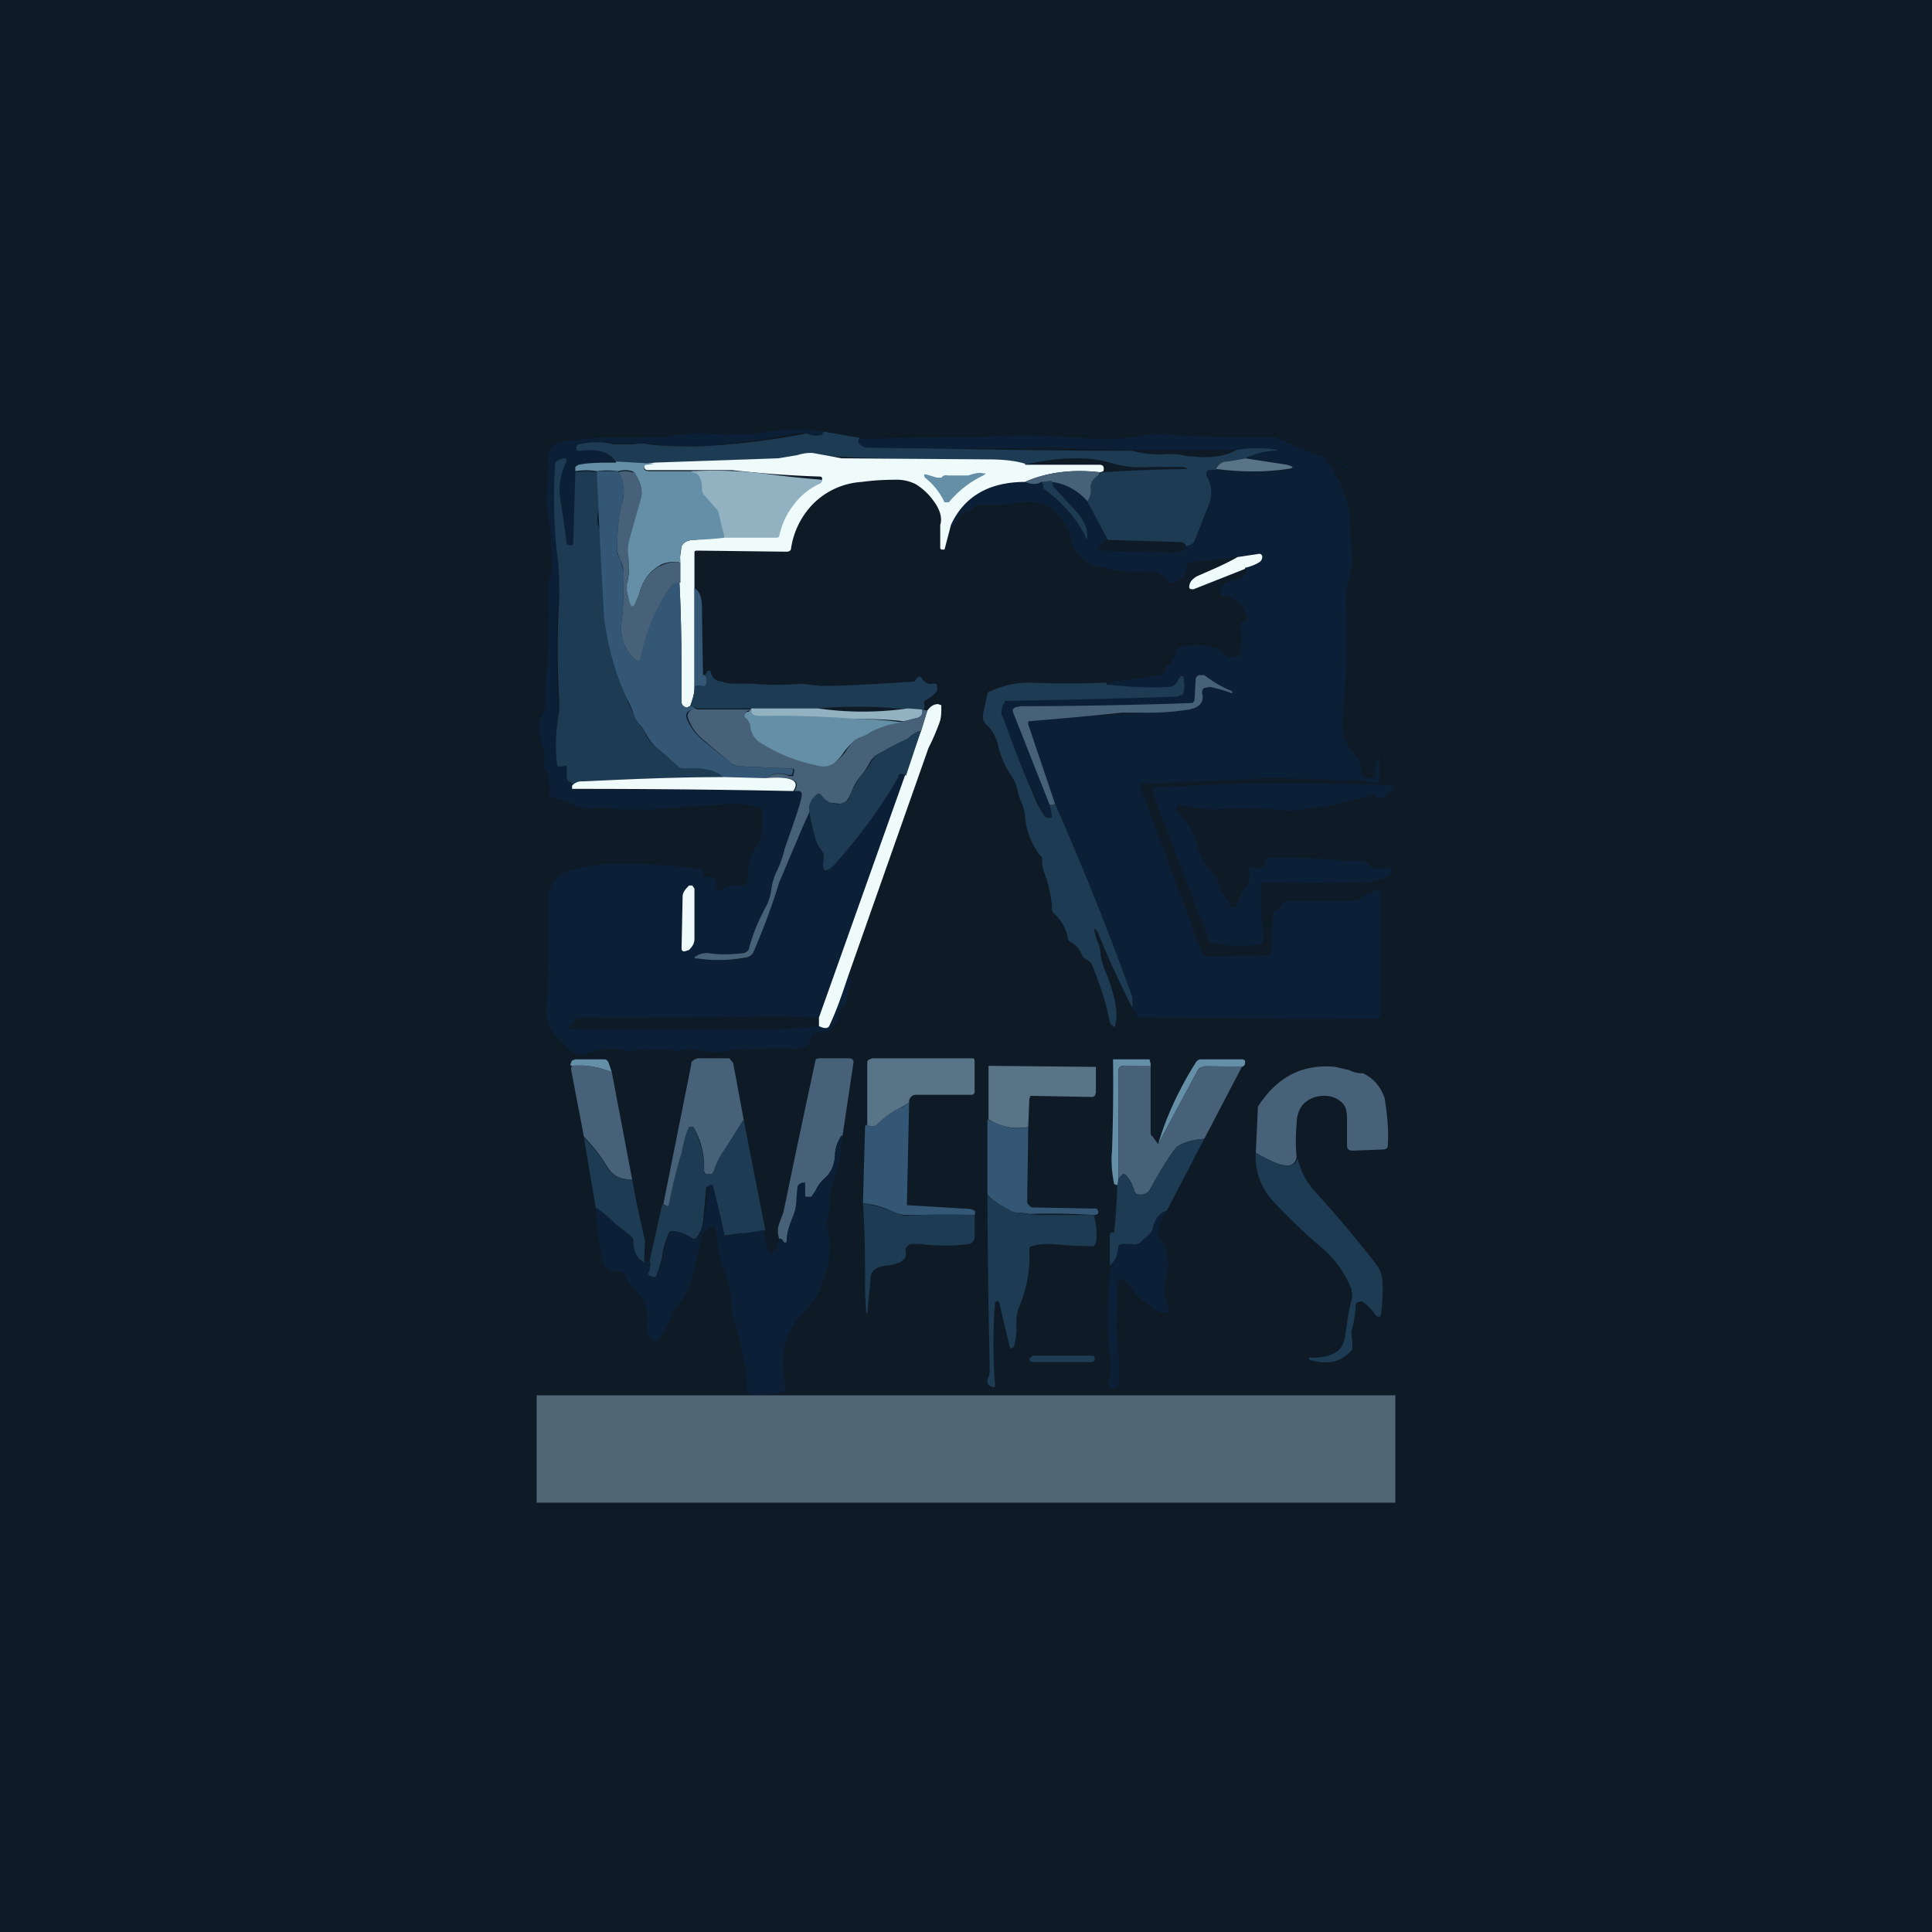 <!-- by TradingView --><svg width="18" height="18" viewBox="0 0 18 18" xmlns="http://www.w3.org/2000/svg"><path fill="#0E1B27" d="M0 0h18v18H0z"/><path d="M7.67 4.02c0 .03-.02.04-.08.04l-.08-.02a.4.4 0 0 0-.06-.01l-.06.01a6.9 6.9 0 0 1-.91.12c-.1 0-.25 0-.44-.03h-.32a.71.71 0 0 0-.33.01c-.02 0-.02.02-.02.04 0 .01.01.02.03.02.17-.02.29.02.34.1-.14 0-.26.01-.35.03l-.04.02.01.05-.02.66c0 .01 0 .02-.02.02h-.04v-.03a10.6 10.6 0 0 0-.06-.4.56.56 0 0 1 .05-.33c.02-.05 0-.06-.05-.04a.07.07 0 0 0-.05.07c-.02.28-.01.55.02.81.02.13.02.27.01.42a8.26 8.26 0 0 0 0 1.04c-.02.17-.03.34 0 .5 0 .02 0 .03.03.02h.02c.02-.01.03 0 .03.01v.1l.02.03.04.04v.03l.02.01a98.72 98.72 0 0 1 2.1.01c.01.01.02.02.01.04 0 .06-.04.15-.08.27l-.08.22a.99.99 0 0 1-.07.2.57.57 0 0 0-.05.16.58.58 0 0 1-.04.16c-.07.13-.13.26-.17.41 0 .02-.02.04-.05.04-.1.02-.21.03-.33.01-.03 0-.07 0-.1.02-.04.02-.04.03 0 .03.14.02.29.02.45 0 .03-.01.05-.03.07-.06.09-.2.17-.42.24-.65a6.06 6.06 0 0 1 .28-.67l.05.25.04.09.03.06c.01.03.02.06.01.08 0 .09.02.1.09.03a4.8 4.8 0 0 0 .63-.85c.02 0 .04 0 .05.02l-.8 2.25-.4-.01a91.66 91.66 0 0 1-1.87.01l-.07.1v.01h1.85a4.06 4.06 0 0 0 .49-.03c.05.03.08.02.1-.01l.16-.45c.03 0 .04.04.02.08a.5.5 0 0 0-.02.09l-.02.07a.17.17 0 0 1-.05.07.06.06 0 0 0-.02.04c0 .05-.03.1-.07.14a.07.07 0 0 1-.04.02.33.33 0 0 0-.13.03.05.05 0 0 0-.02.04c-.01.06-.05.08-.12.09a7.99 7.99 0 0 0-.61.01c-.1.03-.2.03-.32 0a.37.37 0 0 0-.17.01H6.3a1.3 1.3 0 0 0-.42 0h-.06a.52.52 0 0 0-.34.02.15.15 0 0 1-.17-.03 1.24 1.24 0 0 0-.08-.08.62.62 0 0 1-.1-.12.26.26 0 0 1-.04-.16 12.24 12.24 0 0 0 .02-1.08c.03-.13.1-.2.2-.23a1.76 1.76 0 0 1 .62-.06 5.61 5.61 0 0 1 .62.05v.05c0 .02.01.03.03.02.06 0 .1.01.09.07 0 .06.02.08.07.04a.16.16 0 0 1 .13-.03c.07.01.1-.02.1-.09 0-.1.02-.2.07-.26.03-.05.05-.1.06-.17v-.18c0-.02-.01-.03-.03-.03a1.1 1.1 0 0 0-.27-.03l-.75.05h-.3c-.09-.02-.18-.02-.28-.01-.03 0-.06 0-.1-.02a.75.75 0 0 0-.22-.08c-.02 0-.04-.02-.03-.04a.4.4 0 0 0-.05-.24 3.5 3.5 0 0 1 0-.07.15.15 0 0 0 0-.08 2.3 2.3 0 0 1-.05-.19v-.08l.03-.06a.21.21 0 0 0 .03-.1c0-.12 0-.24.02-.36a7.02 7.02 0 0 0 .01-.77c0-.01 0-.04.02-.07l.01-.06c0-.17 0-.35-.04-.55a.85.85 0 0 1 0-.23l.01-.27c0-.08.05-.14.15-.15.22-.03.44-.04.66-.03l.28-.01a2 2 0 0 1 .57-.02h.21L7.3 4c.12 0 .24 0 .37.02Z" fill="#0B2037"/><path d="m7.67 4.02.34.06c-.03.03 0 .06.06.08a78.96 78.96 0 0 0 2.47.04h.01c.11.03.22.04.33.03.04 0 .1 0 .18.02l.15.01c.12 0 .24-.02.33-.08.1-.02.22-.02.35 0h.02l-.01.02c-.11 0-.21.03-.3.07l-.17.03c-.05 0-.08.03-.1.08h-.06c-.01 0-.02 0-.03.02v.03c.06.09.06.18.02.28l-.13.33c0 .02-.03.04-.08.05-.01-.03-.03-.04-.06-.04l-.67-.02-.2-.36a.16.16 0 0 0 .04-.14v-.04a.22.22 0 0 1 .07-.06c.02-.02.03-.02.02-.03h.03a13.4 13.4 0 0 1 .78-.03.05.05 0 0 0-.04-.02h-.3a.98.98 0 0 1-.38-.04c-.1-.03-.2-.04-.31-.04-.16 0-.32.02-.48.06-.1-.03-.22-.04-.34-.04a45.4 45.4 0 0 1-1.53-.04.82.82 0 0 0-.11-.02.4.4 0 0 0-.14.02.84.84 0 0 1-.18.03c-.38 0-.77.02-1.15.04l-.36-.01c-.05-.1-.17-.13-.34-.11-.02 0-.03 0-.03-.02s0-.03.02-.04a.71.71 0 0 1 .33 0h.18c.06-.01.11-.01.14 0 .19.02.33.02.44.02a6.9 6.9 0 0 0 1.03-.12l.08.02c.06 0 .08-.01.08-.04Z" fill="#1D3B53"/><path d="M12.85 7.05v.2l-.01.03a.05.05 0 0 1-.05.01 1.02 1.02 0 0 0-.22-.02h-.1a8.77 8.77 0 0 0-.7-.02 32.83 32.83 0 0 1-1.14.05.05.05 0 0 0 0 .05l.57 1.53.03.03h.03l.56-.01c.02 0 .03-.01.03-.03l.01-.38c.05-.02.07-.03.07-.05.02-.03.05-.05.09-.05h.6c.03 0 .06-.02.08-.04l.04-.02.05-.02.03-.02c.02 0 .03 0 .04.02v1.16l-.02.02h-.02l-2.23-.01c0-.05-.02-.08-.04-.09v-.1c-.22-.61-.46-1.21-.72-1.8l-.25-.74v-.03l.04-.02a36.66 36.66 0 0 0 1.46-.09c.1-.02.14-.07.12-.16 0-.01 0-.03.02-.04a.06.06 0 0 1 .05-.01 1.2 1.2 0 0 1 .21.06v-.02c-.1-.04-.18-.09-.26-.14a.05.05 0 0 0-.05 0c-.02 0-.03.01-.03.03l-.01.18-.02.04a.22.22 0 0 1-.16.04 50.29 50.29 0 0 1-1.48 0c-.03 0-.04.02-.03.05l.34.86.02.1v.02h-.02c-.02 0-.04 0-.05-.02a5.84 5.84 0 0 0-.18-.38 9.74 9.74 0 0 1-.22-.57c0-.04 0-.07.03-.12l.03-.02.05-.01.23.02a92.31 92.31 0 0 0 1.35-.05.2.2 0 0 0 .01-.11c0-.08-.03-.08-.06-.01a.1.1 0 0 1-.09.05 3.78 3.78 0 0 1-.56-.02v-.02h.01l.47-.07c.01 0 .03 0 .04-.02a.1.1 0 0 0 .02-.03c0-.02 0-.03.02-.04a.22.22 0 0 0 .08-.13c0-.01 0-.02.02-.03l.03-.02a1 1 0 0 1 .26 0l.08.03.05.04.03.02c.03.02.05.02.08.01.03 0 .05-.03.05-.06a.6.6 0 0 0 0-.22c-.01-.03 0-.04.04-.05.02 0 .02-.01.02-.03-.03-.12-.1-.2-.23-.21-.01 0-.02-.01-.02-.03a.1.1 0 0 1 .04-.08.36.36 0 0 1 .1-.04l.04-.01c.06-.03.08-.06.05-.1l.13-.05c.03-.02.03-.04.03-.06 0-.02-.02-.02-.04-.02l-.2.03-.44.05c-.01 0-.02.01-.02.03 0 .08-.05.13-.13.16-.02 0-.03 0-.05-.02a.23.23 0 0 0-.11-.08.52.52 0 0 0-.14 0h-.11a2.77 2.77 0 0 1-.33-.06c-.11-.05-.18-.12-.2-.22a.58.58 0 0 0-.1-.21.36.36 0 0 0-.19-.15.44.44 0 0 0-.24 0 .5.5 0 0 1-.12.01 1.15 1.15 0 0 1-.2 0l-.04.01a.25.25 0 0 1-.08.05.3.3 0 0 0-.05.02.12.12 0 0 0-.04.05c-.03.06-.05.08-.07.06.12-.26.35-.4.69-.4.05.02.1.03.15 0l.02.02v.04c.18.14.31.29.39.45.01.03.02.03.02 0a.29.29 0 0 0-.08-.2l-.24-.27c-.01-.01-.02-.03 0-.05.12.02.23.08.32.19l.19.36c-.05.02-.08.05-.08.1a547.9 547.9 0 0 1 .69.02c.07 0 .11-.02.12-.06.05-.01.07-.03.08-.05l.13-.33a.3.3 0 0 0-.02-.28V4.4l.03-.02h.06c.24.02.46.02.66 0 .07-.02.07-.03 0-.05l-.38-.06a.62.62 0 0 1 .29-.07V4.2l-.01-.01a1.05 1.05 0 0 0-.35 0h-.98a78.28 78.28 0 0 1-.8-.02 41.16 41.16 0 0 1-1.7 0c-.05-.02-.08-.05-.05-.08a84.32 84.32 0 0 1 1.14-.02c.3-.02.64-.02 1.02.02.14.01.28 0 .4-.02.1-.02.2-.03.3-.02a12.5 12.5 0 0 0 1 .02 8.84 8.84 0 0 0 .7.28v.01h-.02a.32.32 0 0 0-.2-.08c-.02 0-.02 0 0 .02l.01.01.04.03c.1.18.16.32.17.42a37.07 37.07 0 0 0 .03.48l-.03.15c-.03.12-.04.21-.03.27.02.33 0 .67-.03 1.04-.02.12.02.23.12.34.04.05.06.1.05.15 0 .03.01.05.05.06h.08V7.2c0-.06.01-.1.04-.16Z" fill="#0B2037"/><path d="M9.55 4.33h.69c.04 0 .05.02.04.06l-.03.01c-.26-.03-.5 0-.7.09-.34 0-.57.14-.69.4l-.06.23h-.03l-.01-.01v-.22c.02-.06 0-.14-.06-.22a.57.57 0 0 0-.17-.16.4.4 0 0 0-.2-.04 2.16 2.16 0 0 0-.3.02.7.7 0 0 0-.45.2.75.75 0 0 0-.21.42c0 .02-.02.03-.04.03l-.83-.01c-.02 0-.03 0-.03.02v1.26c0 .06-.02.11-.04.17h-.01c-.01.01-.02.02-.03.01-.03-.01-.04-.03-.04-.05 0-.37 0-.74-.02-1.11v-.2l.02-.14c.02-.04.06-.06.12-.06L6.75 5h.47c.02 0 .03 0 .04-.02a.7.7 0 0 1 .13-.28c.07-.1.15-.16.24-.2.02-.01.03-.02.03-.04 0 0 0-.02-.02-.02a10.06 10.06 0 0 1-.82-.06h-.77c-.03 0-.04 0-.05-.03 0-.02 0-.03.03-.03l.07-.01 1.15-.04.18-.03a.4.4 0 0 1 .14-.02l.11.02.16.03 1.37.01c.12 0 .24.01.34.04Z" fill="#EFFAFB"/><path d="M5.36 4.4a.6.6 0 0 1 .2 0c.03.12.04.25.01.38a.3.3 0 0 0 0 .11l.02.06.05.82a2.65 2.65 0 0 0 .31.97l.06.08c.01.05.05.1.1.14a2.22 2.22 0 0 0 .26.2c.17-.02.3 0 .38.08-.46 0-.9.02-1.33.04a.12.12 0 0 0-.08.04c0-.02-.02-.03-.04-.04a.04.04 0 0 1-.02-.03v-.1c0-.02-.01-.02-.03-.01h-.02c-.02.01-.04 0-.04-.02-.02-.16-.01-.33.02-.5v-.1a8.26 8.26 0 0 1 0-.94c0-.15 0-.29-.02-.42a4.67 4.67 0 0 1-.02-.81c0-.04.01-.06.05-.07.05-.02.07-.01.05.04a.56.56 0 0 0-.05.33 10.6 10.6 0 0 1 .06.42l.03.01h.01c.01 0 .02 0 .02-.02l.02-.66Z" fill="#1D3B53"/><path d="m11.6 4.27.39.06c.07.02.07.03 0 .04-.2.03-.42.03-.66 0 .02-.04.05-.07.1-.07l.18-.03Z" fill="#597387"/><path d="m5.74 4.3.36.02-.07.01c-.02 0-.03.01-.03.03 0 .02.02.03.06.03h.4c.03 0 .06.02.07.05.02.04.02.08.02.12v.03l.15.16.01.04.04.22a3.2 3.2 0 0 1-.28.02c-.06 0-.1.02-.12.06a.36.36 0 0 0-.01.14v.01a.3.3 0 0 0-.18.02.42.42 0 0 0-.13.11.41.41 0 0 0-.07.15.8.8 0 0 1-.03.08c-.03.07-.05.07-.07 0l-.02-.09v-.07a.48.48 0 0 0 .01-.23.38.38 0 0 1 0-.17l.12-.4c.02-.06 0-.14-.05-.22a.05.05 0 0 0-.03-.03.22.22 0 0 0-.13 0 .69.69 0 0 0-.2 0 .6.6 0 0 0-.2 0v-.04l.03-.02c.1-.02.21-.02.35-.02Z" fill="#648FA7"/><path d="M5.76 4.4c.05.08.07.18.03.3-.02.09-.04.23-.04.42 0 .02 0 .05.03.1l.03.1c0 .17 0 .33-.02.48a.4.4 0 0 0 .13.35h.03l.02-.01c.04-.26.14-.49.3-.7 0-.01.01-.02.03-.02a.1.1 0 0 1 .03 0c.02.38.02.75.02 1.12 0 .02.01.04.04.05h.03l.01-.01c.03 0 .05.02.06.03-.03 0-.06 0-.08.02-.02.02-.02.04-.01.07.03.07.08.14.14.19l.27.22c.02.02.05.03.09.03l.46.02c.02 0 .03 0 .03.02l-.01.04h-.04a.2.2 0 0 0-.2.03h-.39c-.08-.08-.2-.1-.38-.09l-.04-.01a5.5 5.5 0 0 0-.22-.19.47.47 0 0 1-.1-.14.36.36 0 0 0-.06-.08.32.32 0 0 1-.05-.1.98.98 0 0 0-.07-.15 2.65 2.65 0 0 1-.2-.72 72.97 72.97 0 0 1-.07-1.38h.2Z" fill="#335775"/><path d="M6.34 5.24v.19a.1.1 0 0 0-.04 0l-.03.01a1.6 1.6 0 0 0-.3.7l-.02.02-.03-.01a.4.4 0 0 1-.13-.35c.02-.15.02-.31.02-.48a.32.32 0 0 0-.03-.1.27.27 0 0 1-.03-.1c0-.2.02-.33.04-.42a.34.34 0 0 0-.03-.3.22.22 0 0 1 .13 0c.02 0 .03 0 .03.02.05.08.07.16.05.23l-.11.39a.38.38 0 0 0 0 .17c0 .08 0 .15-.02.23v.07l.02.08c.02.08.04.08.07 0a.8.8 0 0 0 .03-.07.41.41 0 0 1 .07-.15c.05-.05.09-.09.13-.1a.3.3 0 0 1 .18-.03Z" fill="#476278"/><path d="M6.45 4.39a3.92 3.92 0 0 1 .73.03 10.06 10.06 0 0 0 .48.05c0 .02-.01.03-.03.04a.62.62 0 0 0-.24.2.7.7 0 0 0-.13.28c0 .02-.02.02-.04.02h-.47L6.7 4.8l-.01-.04-.14-.16-.01-.03c0-.04 0-.08-.02-.12-.01-.03-.04-.05-.08-.05Z" fill="#92B2C2"/><path d="m10.25 4.4-.02.03a.22.22 0 0 0-.06.06l-.01.04c.01.05 0 .1-.03.14a.52.52 0 0 0-.33-.18h-.1c-.04.03-.1.02-.15 0 .2-.09.44-.12.7-.09Z" fill="#476278"/><path d="m8.77 4.45.01-.01a.05.05 0 0 1 .05-.01h.19c.06-.02.1-.03.14-.02.03 0 .03 0 0 .02a.95.95 0 0 0-.32.25H8.8a.63.63 0 0 0-.17-.22.04.04 0 0 1-.02-.03v-.01h.02l.1.03h.04Z" fill="#648FA7"/><path d="m9.8 4.48.01.05.24.26c.05.07.08.13.08.2 0 .04-.01.04-.02 0-.08-.15-.2-.3-.39-.44v-.04L9.7 4.5a.23.23 0 0 1 .1-.02Z" fill="#1D3B53"/><path d="m11.6 5.3-.48.19c-.02 0-.04 0-.04-.02 0-.04.02-.07.07-.1.11-.05.24-.1.38-.18l.2-.03c.01 0 .02 0 .03.02 0 .02 0 .04-.03.06a.44.44 0 0 1-.13.05Z" fill="#EFFAFB"/><path d="M6.57 6.29c.02.04.02.07 0 .1a.04.04 0 0 1-.04 0c-.03 0-.05 0-.06.02v-.93c.05.03.07.09.07.18a56.96 56.96 0 0 0 .01.63h.02Z" fill="#335775"/><path d="M8.59 6.61h-.13a4.35 4.35 0 0 0-.84-.01H6.5a.19.19 0 0 0-.07-.02c.02-.06.04-.11.04-.17 0-.02.03-.03.06-.02h.04c.02-.03.02-.06 0-.1l.02-.04h.03c.01.06.05.1.11.1.03.02.1.02.17.02h.11a2.49 2.49 0 0 0 .46 0l.17.02h.14a27.05 27.05 0 0 0 .74-.04l.02-.03c.02-.02.04-.02.05 0 .02.04.06.06.1.05.03 0 .04 0 .04.02v.05a.33.33 0 0 1-.1.08c-.02.01-.02.02-.02.04.01.03 0 .05-.02.05Z" fill="#1D3B53"/><path d="m9.83 7.49-.02.01h-.03l-.34-.86c-.01-.03 0-.04.02-.05l.05-.01a50.37 50.37 0 0 0 1.6-.03.06.06 0 0 0 .02-.04l.01-.18c0-.02.01-.03.03-.04h.05c.08.06.16.11.26.15v.02a1.2 1.2 0 0 0-.21-.06l-.05.01c-.02.01-.02.03-.02.05.02.08-.02.13-.12.15a2.4 2.4 0 0 1-.41.03h-.22a36.72 36.72 0 0 1-.87.08v.03l.25.74Z" fill="#476278"/><path d="M9.78 7.5h.04l.01-.01c.26.59.5 1.19.72 1.8v.1a8.43 8.43 0 0 1-.32-.7c-.03-.05-.04-.05-.03 0l.02.07a.4.4 0 0 1 .03.09c0 .06.02.12.04.18a1.55 1.55 0 0 1 .1.31c.01.07.02.14 0 .21 0 .02 0 .02-.02.01a.06.06 0 0 1-.03-.04c-.04-.2-.1-.37-.17-.54a.07.07 0 0 0-.03-.03l-.03-.02a.07.07 0 0 1-.03-.03.21.21 0 0 0-.1-.12.05.05 0 0 1-.03-.04.42.42 0 0 0-.13-.23.06.06 0 0 1-.02-.04v-.04a1.3 1.3 0 0 0-.07-.3.27.27 0 0 1-.02-.12c0-.01 0-.03-.02-.04a.7.7 0 0 1-.14-.36c0-.05-.02-.1-.04-.15a.5.5 0 0 1-.03-.1.36.36 0 0 0-.05-.12.87.87 0 0 1-.13-.29.38.38 0 0 0-.1-.19.11.11 0 0 1-.04-.11l.04-.19s.01-.02.03-.02a.84.84 0 0 1 .37-.08 8.33 8.33 0 0 0 .71 0v.02h.02c.2.02.39.03.55.02a.1.1 0 0 0 .09-.05c.03-.07.06-.07.06 0a.2.2 0 0 1-.01.12l-.05.02a92.43 92.43 0 0 1-1.6.04.17.17 0 0 0-.04.12l.04.1a9.73 9.73 0 0 0 .3.75l.06.1c.01.02.03.02.05.02h.02V7.6l-.02-.1Z" fill="#1D3B53"/><path d="M7.9 9.1c-.05.15-.1.3-.17.45-.01.03-.04.04-.1.01v-.08l.8-2.25.15-.42.06-.19c.03-.04.06-.06.1-.06l.03.01v.03c0 .04 0 .09-.02.14a2.08 2.08 0 0 1-.1.23L7.9 9.1Z" fill="#EFFAFB"/><path d="M7.62 6.6c.28.04.56.04.84 0l.13.01c.01.04 0 .07-.05.08l-.12.03A3.04 3.04 0 0 0 8 6.7a14.65 14.65 0 0 1-.92-.02c-.06 0-.1-.01-.1-.05L7 6.6h.62Z" fill="#92B2C2"/><path d="M7 6.6v.02c-.03 0-.05 0-.05.03v.03l.03.02.02.04c0 .07.03.12.08.16.15.1.33.18.54.22.07.02.12.01.16-.02a.39.39 0 0 0 .1-.1.63.63 0 0 1 .06-.08.21.21 0 0 1 .08-.06.42.42 0 0 0 .1-.04.82.82 0 0 1 .3-.1l.12-.03c.04-.01.06-.04.05-.08l.05.01-.06.2c-.04 0-.08.02-.12.06l-.04.03-.23.11a.2.2 0 0 0-.09.09.68.68 0 0 1-.09.13.52.52 0 0 0-.07.12.64.64 0 0 1-.05.1l-.04.03-.11-.01a.18.18 0 0 1-.1-.07c0-.02-.02-.02-.03 0a16.84 16.84 0 0 1-.13.29l-.22.52c-.07.23-.15.44-.24.65a.09.09 0 0 1-.07.05c-.16.03-.31.03-.45.01-.04 0-.04-.01 0-.03a.18.18 0 0 1 .1-.02c.12.02.23.01.33 0 .03-.01.05-.03.05-.05.04-.15.1-.28.17-.41a.58.58 0 0 0 .04-.16.57.57 0 0 1 .05-.15.99.99 0 0 0 .07-.2l.08-.23c.04-.12.07-.2.08-.27 0-.02 0-.03-.02-.04H7.4c.07-.1-.02-.14-.26-.12a.2.2 0 0 1 .21-.02h.04l.01-.05c0-.02-.01-.02-.03-.02l-.46-.02a.15.15 0 0 1-.1-.03l-.26-.22a.45.45 0 0 1-.14-.2c-.01-.02 0-.04.01-.06.02-.02.05-.03.08-.02H7Z" fill="#476278"/><path d="M7 6.62c0 .04.03.05.09.05A9.08 9.08 0 0 1 8 6.7c.13 0 .27.01.4.03a.82.82 0 0 0-.3.1.42.42 0 0 1-.09.04.21.21 0 0 0-.08.06.63.63 0 0 0-.07.08.39.39 0 0 1-.09.1c-.04.03-.1.04-.16.02a1.51 1.51 0 0 1-.54-.22.2.2 0 0 1-.08-.16l-.02-.04-.02-.02c-.01 0-.02-.02-.01-.03 0-.02.02-.03.04-.03Z" fill="#648FA7"/><path d="m8.58 6.81-.14.42c-.01-.02-.03-.02-.05-.02-.01 0-.02.01-.02.03a4.8 4.8 0 0 1-.61.83c-.07.06-.1.05-.09-.04a.2.2 0 0 0 0-.08.52.52 0 0 0-.04-.06.47.47 0 0 1-.04-.1 2.22 2.22 0 0 1-.05-.24c-.01-.04.01-.1.07-.15h.04c.02.04.05.06.09.08.03.01.07.02.11 0l.04-.01a.64.64 0 0 0 .05-.11l.07-.12a.68.68 0 0 0 .1-.13.2.2 0 0 1 .08-.09 2.44 2.44 0 0 1 .27-.14c.04-.04.08-.07.12-.07Z" fill="#1D3B53"/><path d="m6.75 7.24.38.01c.24-.02.33.02.26.12a98.72 98.72 0 0 0-2.06-.02v-.03a.12.12 0 0 1 .1-.04c.42-.02.86-.04 1.32-.04Z" fill="#EFFAFB"/><path d="M12.97 7.32c.01 0 .02 0 .01.01a.2.2 0 0 1-.1.1h-.05l-.02-.03h-.04a.28.28 0 0 1-.1.04l-.1.02-.11.03a.63.63 0 0 1-.18.03.7.7 0 0 0-.13.02.94.94 0 0 1-.09.01.3.3 0 0 1-.09 0 3.87 3.87 0 0 0-.64-.01c-.12 0-.23-.02-.34-.04h-.02l-.01.03c0 .01 0 .03.02.05.1.09.15.2.18.3 0 .04.02.08.04.12l.07.1c.06.07.1.14.1.18l.1.17c.02.02.04.01.05-.01l.05-.13.02-.02c.05-.04.06-.1.05-.15-.02-.06 0-.08.06-.05.03 0 .06 0 .08-.03v-.03c0-.01 0-.02.02-.03l.04-.01a5.76 5.76 0 0 1 .68.03h.14c.05 0 .09.02.11.05.02.02.03.03.05.02h.1c.01-.01.03 0 .04.01.01.03 0 .05-.02.06a.6.6 0 0 1-.26.06 12.68 12.68 0 0 1-.91 0 .05.05 0 0 0-.02.05c0 .15 0 .31.02.47 0 .04-.01.06-.05.06-.15.02-.3.01-.45-.02l-.53-1.39v-.04a.05.05 0 0 1 .06-.01 16.79 16.79 0 0 1 2.17-.02Z" fill="#0B2037"/><path d="M6.47 8.75c0 .04-.02.07-.05.1l-.03.01c-.02.01-.04 0-.04-.02l.01-.49c0-.03.02-.06.05-.09l.01-.01h.03l.02.03v.47Z" fill="#EFFAFB"/><path d="m6.93 10.44-.17.27a.66.66 0 0 0-.1.2c0 .02-.02.03-.04.03h-.04a.05.05 0 0 1-.02-.05.72.72 0 0 0-.1-.39h-.03a.88.88 0 0 0-.07.24l-.03.17c-.04.1-.06.2-.09.32 0 .01-.01.02-.02.01l-.04-.02.26-1.3c0-.02 0-.03.02-.04a.08.08 0 0 1 .05-.02h.27c.01 0 .02 0 .03.02l.02.02.1.54ZM7.84 10.58a.35.35 0 0 0-.06.17c0 .06-.01.1-.03.14a.3.3 0 0 1-.08.1.36.36 0 0 0-.07.1.57.57 0 0 1-.04.06h-.04c-.01 0-.02 0-.02-.02v-.11h-.03l-.04.04v.1c-.01.09-.03.15-.05.2a.57.57 0 0 0-.05.19c0 .04-.02.04-.04 0a.07.07 0 0 0-.03-.01.2.2 0 0 1 0-.14l.04-.11a148.34 148.34 0 0 1 .3-1.42.07.07 0 0 1 .04-.01h.27c.03 0 .05.02.04.05l-.1.67Z" fill="#476278"/><path d="m10.72 9.94-.24-.01c-.04 0-.06.01-.06.05v1.06h-.02l-.02-.01c-.02-.1-.03-.2-.02-.3a17.86 17.86 0 0 0 .01-.86H10.71l.01.04v.03ZM5.7 9.99a.78.78 0 0 0-.37-.06c-.02 0-.02-.01 0-.05l.03-.01h.27c.02 0 .03.01.04.03l.03.09Z" fill="#648FA7"/><path d="m8.47 10.27-.03.02a.24.24 0 0 1-.05.03.88.88 0 0 0-.22.16c-.03.02-.06.02-.09 0V9.9c0-.01 0-.02.02-.03l.03-.01h.92c.02 0 .03 0 .03.03v.28c0 .01 0 .02-.02.03h-.53c-.03 0-.06.03-.06.06Z" fill="#597387"/><path d="M11.57 9.94h-.33c-.04 0-.06 0-.08.03l-.37.69c.08-.27.2-.52.35-.76a.06.06 0 0 1 .06-.03h.38l.02.01v.02c0 .01 0 .03-.03.04Z" fill="#648FA7"/><path d="M5.33 9.93c.1-.01.23 0 .37.06l.19 1c-.1 0-.17-.03-.22-.1a1.56 1.56 0 0 0-.23-.3l-.12-.63v-.01l.01-.02Z" fill="#476278"/><path d="m9.21 9.93 1 .01v.24l-.01.03a.05.05 0 0 1-.04.01l-.53-.01H9.6l-.01.03-.01.26a.52.52 0 0 1-.37-.07v-.5Z" fill="#597387"/><path d="M10.72 9.94v.61c0 .01 0 .03.02.04l.05.07.37-.69c.02-.02.04-.04.08-.04l.33.01-.35.67c-.13.01-.21.04-.26.08-.06.07-.14.2-.24.38a.1.1 0 0 1-.1.06c-.03 0-.04-.01-.05-.03a.35.35 0 0 0-.07-.14.04.04 0 0 0-.04-.02l-.04.04v-1c0-.04.02-.05.06-.05h.24ZM12.7 10c.1.05.16.12.2.23.02.13.04.27.03.44 0 .03-.02.04-.06.04l-.26.01c-.04 0-.06-.01-.06-.05v-.24c0-.07-.01-.12-.04-.15a.23.23 0 0 0-.18-.07.26.26 0 0 0-.18.07c-.04.04-.07.1-.07.2a1.57 1.57 0 0 0 0 .3c-.02.12-.14.1-.38-.04l.02-.43c.18-.28.42-.4.72-.37l.13.03c.04.02.08.03.13.03Z" fill="#476278"/><path d="m8.47 10.27-.02.93v.03h.03l.5.03c.09 0 .12.02.1.06h-.65a.44.44 0 0 1-.13-.04.77.77 0 0 0-.26-.07l.02-.72.01-.01h.01c.03.02.06.02.09 0a.88.88 0 0 1 .22-.16c.02 0 .03-.01.05-.03l.03-.02ZM9.2 10.43c.14.07.26.1.38.07l-.01.69c0 .01 0 .03.02.04.01.02.03.02.05.02l.56.01c.02 0 .02 0 .03.02.01.02 0 .04-.04.04a6 6 0 0 0-.6-.01.4.4 0 0 0-.09-.01c-.03 0-.07 0-.1-.03a.68.68 0 0 1-.2-.14v-.7Z" fill="#335775"/><path d="m6.93 10.44.2 1.02a.23.23 0 0 1-.09.03H6.9a4.56 4.56 0 0 1-.15.02 11.3 11.3 0 0 0-.11-.46H6.6l-.02.01-.03.32a.3.3 0 0 1-.06.15c-.02.02-.03.02-.05 0a.41.41 0 0 0-.17-.06c-.02 0-.03 0-.04.02a.7.7 0 0 0-.06.21.91.91 0 0 1-.05.17c0 .03-.03.04-.06.02h-.01c-.02-.01-.02-.02-.02-.03.02-.04.03-.07.02-.1l.12-.54.04.02.02-.01a4.38 4.38 0 0 1 .12-.49c.02-.1.04-.19.07-.24h.04c.06.12.1.25.1.39v.04c.02.01.04.02.05.01.02 0 .03-.01.04-.03a.67.67 0 0 1 .1-.2l.17-.27Z" fill="#1D3B53"/><path d="M7.84 10.58c0 .14-.02.28-.07.41a.53.53 0 0 0-.04.19c0 .05 0 .12-.03.21a.91.91 0 0 1-.28.91l-.06.1a.48.48 0 0 0-.05.14c-.02.1-.02.21 0 .34.02.05 0 .09-.07.1l-.19.02c-.06 0-.09-.02-.09-.07 0-.08 0-.16-.03-.25l-.03-.14a1.03 1.03 0 0 0-.05-.2.39.39 0 0 1-.03-.12c0-.15-.04-.3-.09-.43a1.07 1.07 0 0 1-.05-.24l-.01-.1s-.01-.02-.03-.02l-.04.01a.27.27 0 0 0-.08.15 5.58 5.58 0 0 1-.1.42l-.06.09a.77.77 0 0 0-.1.14c-.03.09-.07.17-.12.24l-.03.01h-.03a.13.13 0 0 1-.05-.13.45.45 0 0 0-.03-.23.5.5 0 0 0-.1-.13.52.52 0 0 1-.09-.14l-.03-.02c-.1.02-.15-.02-.17-.12a3.27 3.27 0 0 1-.06-.47l.17.13c.02.03.06.06.1.08.04.04.07.07.07.1.02.1.05.17.1.2.01-.02.03-.01.07 0 0 .03 0 .06-.02.1 0 0 0 .02.02.03h.01c.03.02.05.01.06-.02a.9.9 0 0 0 .05-.17.7.7 0 0 1 .06-.21l.04-.02c.06.01.12.03.17.07h.05a.3.3 0 0 0 .06-.16 12.26 12.26 0 0 1 .05-.34h.03l.01.04a11.25 11.25 0 0 1 .1.43h.04a5.13 5.13 0 0 0 .33-.05c0 .08.02.15.05.21 0 .02.01.02.02 0 .04-.02.06-.07.07-.13.01 0 .02 0 .03.02.02.03.04.03.04-.01 0-.07.03-.14.05-.2.02-.04.04-.1.04-.19l.01-.1c0-.02.02-.03.04-.04h.03v.11c0 .02 0 .02.02.03l.04-.01a.59.59 0 0 0 .04-.06.36.36 0 0 1 .07-.1.3.3 0 0 0 .08-.1.42.42 0 0 0 .03-.14c0-.06.03-.12.06-.17Z" fill="#0B2037"/><path d="M5.44 10.6c.07.07.15.16.23.3.05.06.12.09.22.09a10.4 10.4 0 0 0 .12.57l-.01.2c-.06-.03-.1-.1-.1-.2 0-.03-.04-.06-.09-.1a.68.68 0 0 1-.1-.08.86.86 0 0 0-.16-.13l-.11-.65ZM11.22 10.61l-.35.67c-.07.02-.11.08-.13.17l-.02.04-.1.09a.09.09 0 0 1-.07.02h-.1c-.01-.01-.03 0-.03.02 0 .07-.03.13-.08.17v-.28c0-.02.01-.03.03-.03l.01.01a6.8 6.8 0 0 0 .03-.45l.01-.06.04-.04c.01 0 .03 0 .04.02.03.04.06.09.07.14 0 .02.02.03.05.03a.1.1 0 0 0 .1-.06c.1-.18.18-.31.24-.38.05-.04.13-.07.26-.08ZM11.7 10.74c.24.14.36.16.39.05.02.1.07.21.16.31.22.24.41.47.58.69.03.04.05.1.05.17a1.34 1.34 0 0 1-.01.25c0 .07-.03.08-.07.02a.55.55 0 0 0-.1-.1.05.05 0 0 0-.04 0c-.02 0-.03.02-.03.03 0 .09-.02.17-.04.25l.01.1v.06c-.1.12-.22.15-.4.1-.01-.02 0-.03.01-.02.14 0 .23-.03.28-.09a.27.27 0 0 0 .04-.1l.02-.13a1.8 1.8 0 0 1 .05-.25l-.01-.07a.96.96 0 0 0-.27-.38 5.6 5.6 0 0 1-.46-.44.6.6 0 0 1-.16-.45ZM9.2 11.13c.06.06.12.1.2.14.03.02.07.03.1.03a.4.4 0 0 1 .08.01l.09.01h.52a.6.6 0 0 1 .02.26l-.02.03h-.03a3.52 3.52 0 0 1-.36-.02c-.07 0-.13 0-.18.02-.02 0-.03.01-.03.03.01.18-.02.36-.1.55a.4.4 0 0 0-.02.1v.12a1.24 1.24 0 0 1-.02.13l-.02.02h-.02l-.1-.42-.01-.02-.03.01a5.17 5.17 0 0 0 0 .77c0 .02 0 .03-.03.02a.08.08 0 0 1-.04-.03v-.04a.17.17 0 0 0 .02-.1v-.08a75 75 0 0 1-.02-1.54ZM8.04 11.21l.14.03.12.04.13.05c.22-.02.44-.02.65-.01v.2c0 .04-.02.06-.05.07-.15.02-.3.02-.45 0h-.1c-.03.02-.05.04-.04.08 0 .02 0 .05-.02.06a.1.1 0 0 1-.06.04.7.7 0 0 1-.08.02c-.06 0-.1.02-.12.03-.03.02-.05.05-.05.1a95.9 95.9 0 0 1-.03.32l-.01-.01-.01-.17c0-.28 0-.56-.02-.85Z" fill="#1D3B53"/><path d="M10.87 11.28a.37.37 0 0 0-.08.2v.04c.1.13.11.26.07.39-.03.1-.02.19.03.27v.04c-.03.02-.05.02-.09 0a.81.81 0 0 1-.27-.23c-.08-.11-.12-.1-.12.03v.17c-.01.13-.01.22 0 .28.01.14.02.28.01.42 0 .02-.01.04-.03.04h-.05l-.01-.02.01-.09a.34.34 0 0 0 .01-.1 3.72 3.72 0 0 1 0-.93c.04-.04.06-.1.07-.17 0-.02.02-.03.04-.03h.09c.02.01.05 0 .07-.01l.1-.09a.07.07 0 0 0 .02-.04c.02-.09.06-.15.13-.17Z" fill="#0B2037"/><path d="M10.17 12.63h-.55l-.03.03c0 .02.02.03.03.03h.55c.02 0 .03-.02.03-.03 0-.02-.01-.03-.03-.03Z" fill="#1D3B53"/><path opacity=".5" fill="#92B2C2" d="M5 13h8v1H5z"/></svg>
